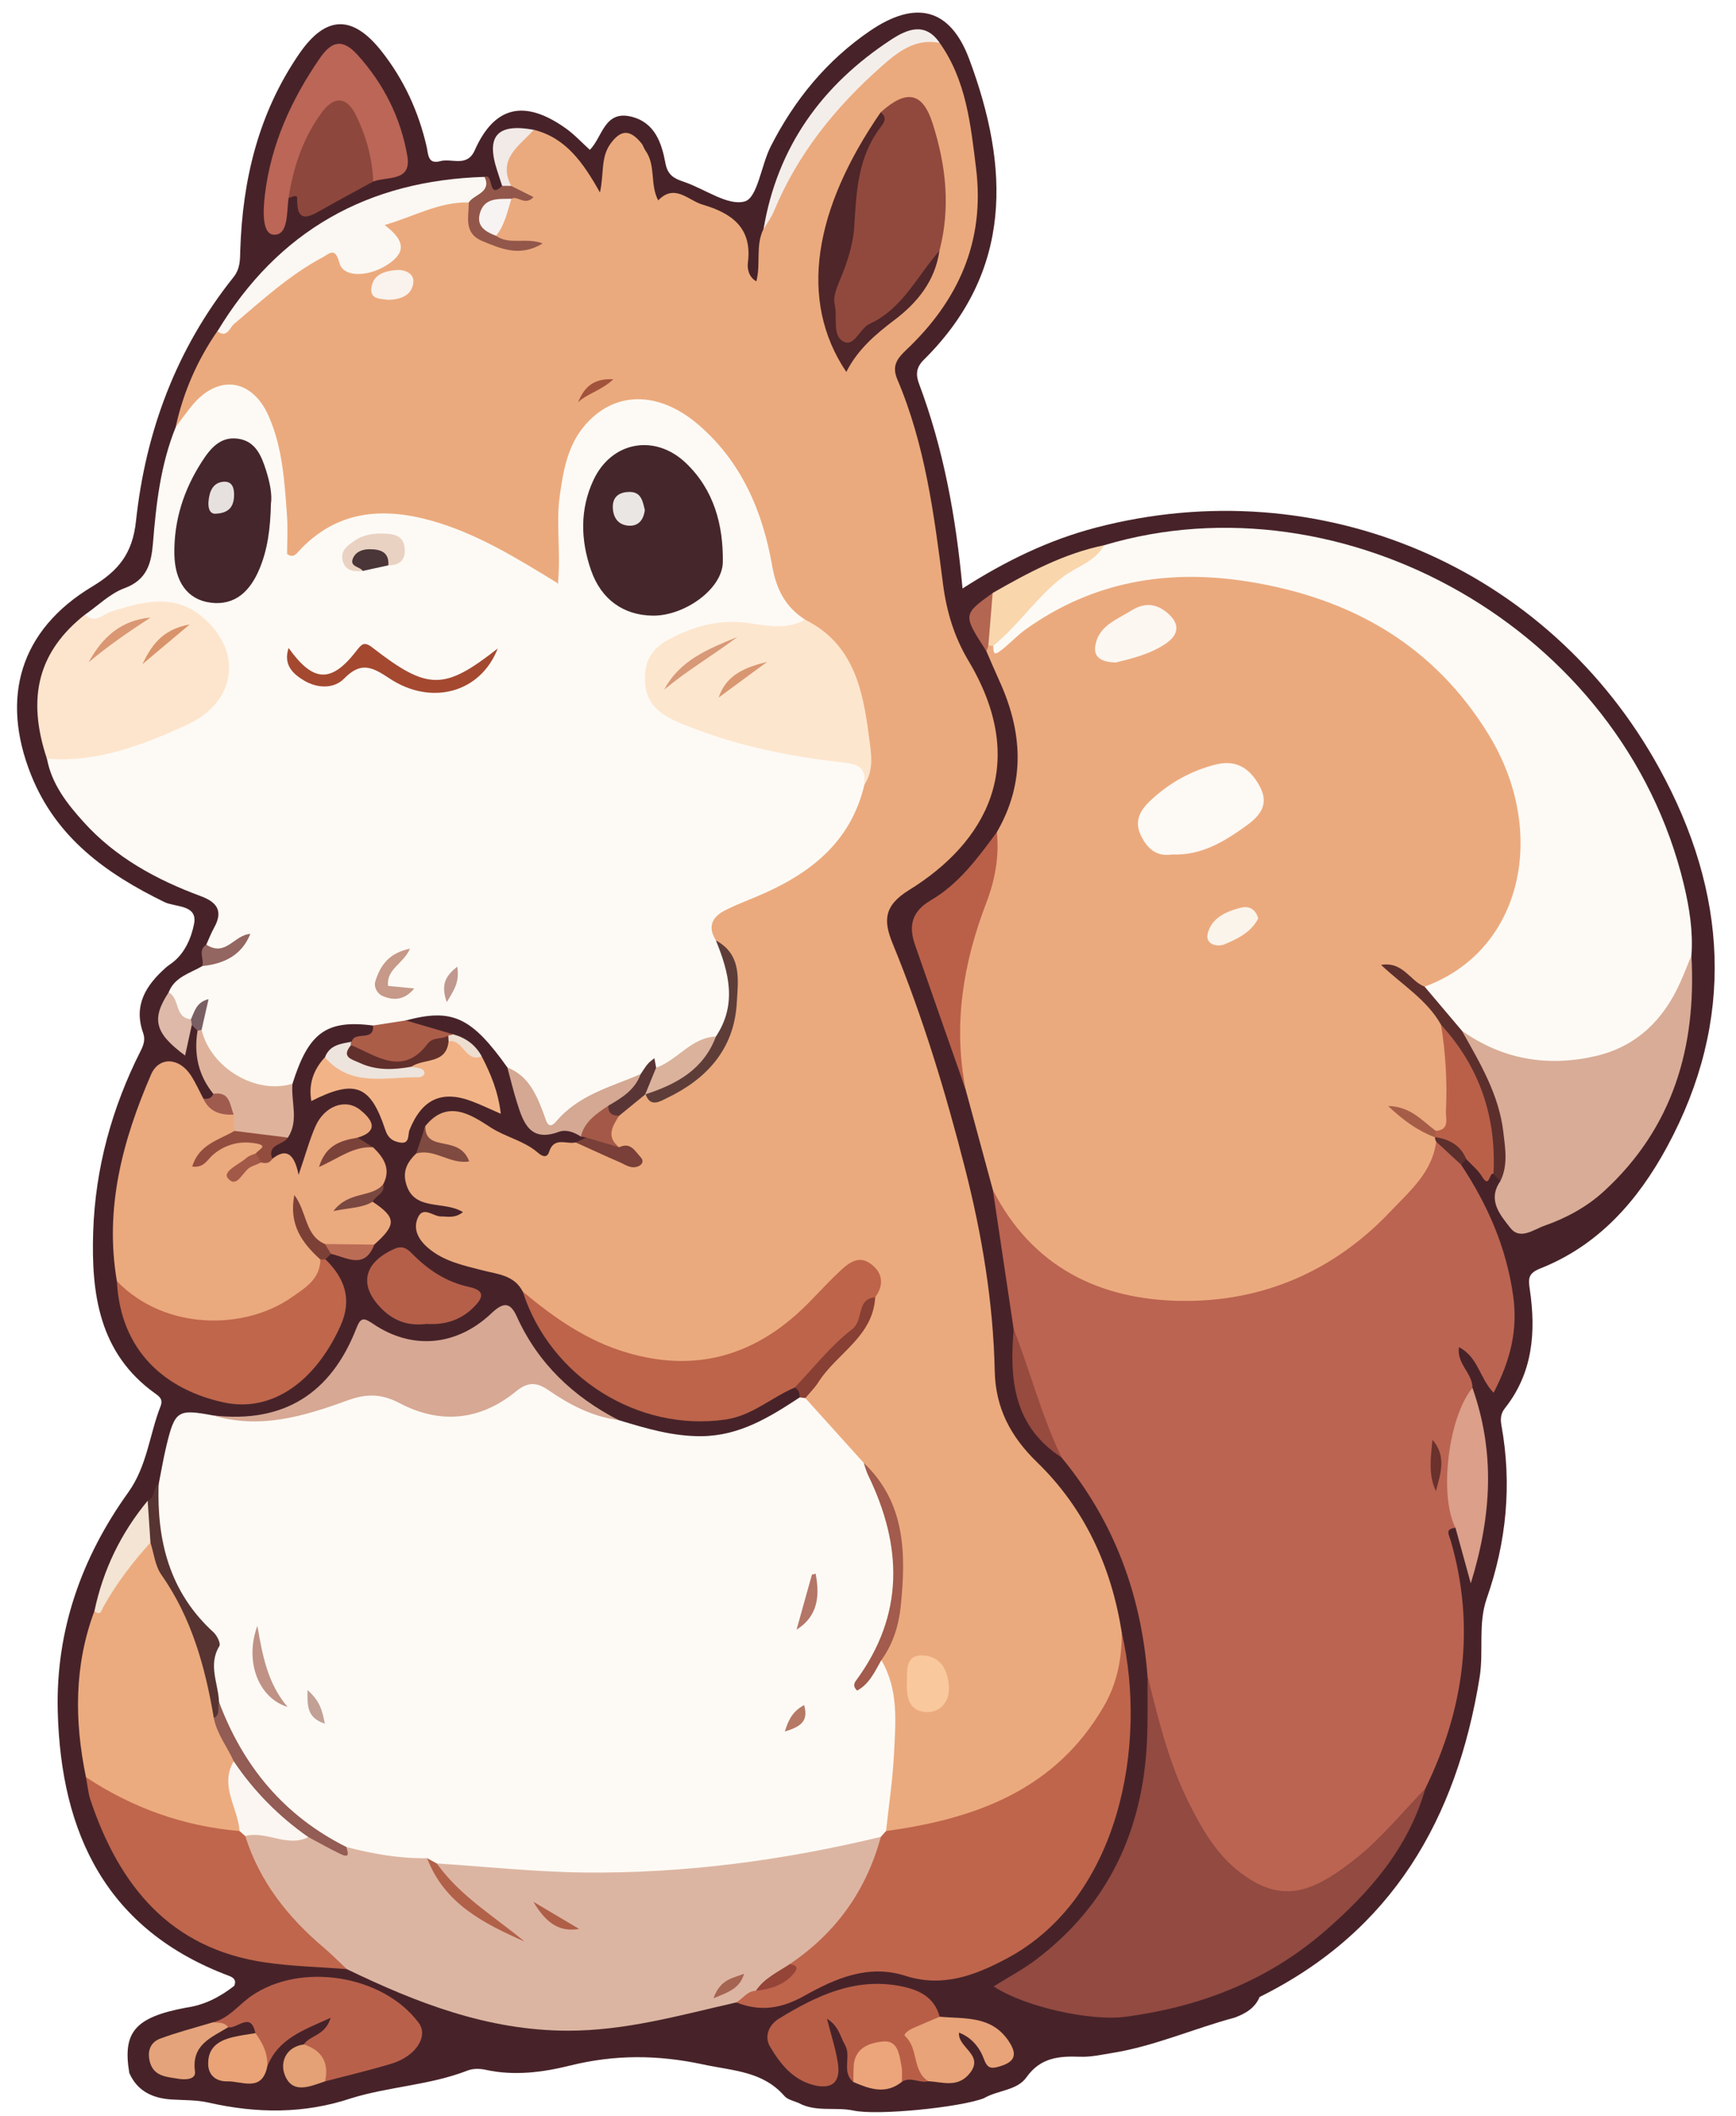 <?xml version="1.0" encoding="UTF-8"?>
<!DOCTYPE svg PUBLIC '-//W3C//DTD SVG 1.0//EN'
          'http://www.w3.org/TR/2001/REC-SVG-20010904/DTD/svg10.dtd'>
<svg height="769.7" preserveAspectRatio="xMidYMid meet" version="1.0" viewBox="-6.2 -4.6 631.6 769.7" width="631.6" xmlns="http://www.w3.org/2000/svg" xmlns:xlink="http://www.w3.org/1999/xlink" zoomAndPan="magnify"
><g
  ><g
    ><path d="M79.02,717.85c0.86-1.96-0.14-2.98-1.85-3.62c-44.57-16.69-61.22-51.63-62.36-96.29 c-0.75-29.39,8.66-55.92,25.62-79.57c6.93-9.66,7.71-21,11.78-31.38c1-2.56-0.46-3.58-2-4.68c-20.41-14.62-23.23-36.32-22.51-58.73 c0.75-23.13,6.82-45.22,17.31-65.95c1.1-2.18,1.69-4.14,0.87-6.43c-3.62-10.16,1.09-17.43,8.29-23.82 c0.72-0.64,1.55-1.16,2.33-1.75c4.67-3.55,6.93-9.22,7.9-14.1c1.41-7.11-6.83-6.03-10.79-7.96c-21.14-10.34-39.35-23.35-48.5-46.25 c-11.29-28.25-3.9-52.81,22.17-68.49c9.6-5.78,14.72-11.98,15.99-23.84c3.5-32.63,14.7-62.73,35.43-88.69 c2.56-3.2,2.41-6.41,2.52-9.92C82.04,60.69,87.9,36.46,102.64,15c9.67-14.07,19.38-14.36,29.95-0.99 c8.12,10.28,13.5,21.96,16.43,34.75c0.61,2.65,0.36,6.54,4.93,5.27c4.21-1.17,9.77,2.36,12.58-3.97 c7.14-16.07,18.11-18.68,33.19-7.91c3.13,2.24,5.78,5.14,8.68,7.76c4.61-4.58,5.24-14.51,15.12-12.06 c8.52,2.11,11.01,9.52,12.37,16.88c0.81,4.35,3.09,5.6,6.67,6.8c7.59,2.53,16.01,8.91,22.22,7.14c4.63-1.32,5.95-13.14,9.4-19.94 c8.62-16.97,20.39-31.38,36.25-42.17c16.44-11.18,29.03-8.32,36,10.35c14.61,39.19,16.1,77.11-16.55,109.4 c-2.85,2.82-2.91,5.5-1.71,8.7c8.87,23.66,13.42,48.27,15.82,74.48c15.63-10.02,31.49-17.71,48.67-22.18 c81.13-21.11,164.44,14.11,204.82,87.57c24.8,45.11,27.9,91.56,2.76,137.88c-10.51,19.36-24.76,35.64-45.92,44.05 c-4.53,1.8-4.54,3.62-3.94,7.66c2.27,15.42,1.16,30.33-9.03,43.2c-1.56,1.97-1.72,3.88-1.29,6.3c3.88,21.45,1.84,42.38-5.35,62.95 c-3.24,9.27-1.04,19.18-2.6,28.78c-8.35,51.45-31.8,92.29-80.03,116.19c-1.71,4.09-5.18,6.05-9.07,7.51 c-14.97,4-29.24,10.42-44.66,12.88c-3.83,0.61-7.63,1.5-11.53,1.36c-7.61-0.28-14.43,0.2-19.6,7.51 c-3.38,4.78-10.45,4.64-15.46,7.58c-8.56,3.32-38.59,6.37-47.41,4.49c-6.62-1.41-13.71,0.68-20.02-2.78 c-1.78-0.76-3.98-1.18-5.16-2.54c-7.9-9.05-18.66-9.11-29.4-11.43c-16.57-3.58-32.26-3.67-48.59,0.38 c-9.91,2.46-20.29,3.82-30.66,1.54c-2.2-0.48-4.61-0.52-6.71,0.3c-13.61,5.29-28.34,5.77-42.18,10.03 c-17.16,5.77-34.52,5.56-51.96,1.6c-4.44-1.01-8.93-0.84-13.41-1.13c-6.88-0.45-12.45-2.95-15.42-9.65 c-2.5-14.94,2.13-20.26,20.64-23.76C68.1,724.88,73.81,721.91,79.02,717.85z" fill="#472329"
    /></g
    ><g
    ><path d="M335.68,11.01c9.7,13.69,11.27,29.74,13.24,45.66c3.28,26.48-6.42,48.05-25.35,65.97 c-3.3,3.13-5.42,5.79-3.31,10.76c10.09,23.7,13.37,49.03,16.6,74.25c1.3,10.18,4.07,19.4,9.29,28.14 c22.54,37.73,6.3,66.17-21.65,83.43c-9.5,5.86-9.19,11.52-5.85,19.64c10.91,26.59,19.23,54,26.31,81.83 c6.15,24.16,10.21,48.6,10.75,73.53c0.29,13.41,5.75,23.78,15.36,33.1c17.46,16.93,27.11,38.15,30.87,62.09 c3.71,25.78-11.5,41.71-29.69,55.58c-13.61,10.38-30.4,13.67-46.45,18.33c-3.66,1.06-7.73,1.14-10.78-2.22 c-2.19-8.6-0.02-17.15,1.05-25.54c1.53-11.98-0.33-23.44-2.62-34.99c0.25-7.17,4.57-13.25,5.31-20.36 c1.88-18.06,1.8-35.58-11.41-50.16c-6.61-9.02-17-14.91-21.41-25.76c2.42-7.89,8.25-13.4,13.76-18.99 c5.27-5.35,9.16-11.28,10.85-18.61c0.84-3.34,1.04-6.73-2.55-8.42c-3.5-1.64-6.15,0.92-8.54,3.06c-5.05,4.52-9.63,9.52-14.51,14.22 c-31.06,29.97-81.24,17.34-100.96-10.26c-3.09-6.05-9.22-6.34-14.75-7.77c-6.87-1.78-13.85-3.21-19.53-7.99 c-3.55-2.98-5.74-6.77-3.93-11.04c1.92-4.53,5.57-0.52,8.44-0.55c2.43-0.03,5.02,0.8,8.01-1.57c-7.03-4.41-18.29,0.04-20.85-11 c-1.01-4.36,0.9-7.5,3.83-10.32c3.58-3.18,7.41-2.08,10.92-1.05c-3.52-1.69-10.37-1.23-7.58-8.95c8.08-10,16.81-3.98,23.8,0.53 c5.42,3.5,11.85,4.74,16.83,8.9c0.64,0.53,3.36,3.18,4.41-0.06c1.8-5.62,6.34-2.6,9.65-3.41c6.65,0.28,12.52,3.5,20.58,6.1 c-0.64-0.43-1.36-2.9-2.04-1.79c-0.68,1.1,0.34,0.09-0.83-0.47c-0.86-0.41-1.74-0.79-2.6-1.21c-5.97-4.05-4.28-8.54-0.77-13.15 c3.31-3.02,5.7-7.44,11.04-7.5c13.56-0.46,21.97-8.51,26.99-19.93c5.23-11.88,7.01-24.15-2.87-35.12c-4.1-5.61-1.5-9.65,3.25-12.94 c3.99-2.76,8.52-4.51,13.04-6.22c18.58-7,31.55-19.44,37.41-38.72c4.66-23.57-3.68-46.49-20.92-57.36 c-8.01-4.42-11.72-11.36-13.14-20.3c-2.27-14.23-7.81-27.29-15.95-39.22c-2.57-3.76-5.57-7.15-8.96-10.17 c-18.65-16.64-38.41-11.24-45.37,12.61c-3.01,10.33-3.23,21.01-2.38,31.72c0.28,3.5,0.92,7.55-2.48,9.83 c-3.64,2.45-6.81-0.53-9.73-2.28c-13.92-8.33-28.02-16.12-44.28-19.11c-13.54-2.49-25.66-0.27-36.06,9.28 c-2.29,2.11-4.69,5.43-8.19,3.91c-3.43-1.48-2.94-5.48-2.97-8.62c-0.11-13.34-1.61-26.5-5.77-39.17 c-4.93-15.01-15.03-16.86-25.77-5.1c-1.85,2.03-2.99,5.25-6.73,4.55c2.76-12.57,7.82-24.14,15.12-34.73 c10.11-8.88,19.86-18.23,31.32-25.43c5.59-3.51,11.05-8.28,17.19,0.18c2.62,3.61,7.22,0.9,10.65-0.87c3.91-2.01,4.6-5.13,2.39-8.87 c-1.33-2.24-1.66-4.76,0.94-5.75c9.59-3.67,18.54-11.01,29.9-6.02c4.12,13.3,5.63,14.64,17.49,15.62c-3.29-0.37-7.01,0.51-9.22-3.1 c-0.11-5.46,2.32-9.98,5.3-14.27c5.2-1.65,0.06-2.91-0.21-4.38c-3.52-12.01-2.51-14.21,9.34-20.41c11.6,2.9,17.9,11.71,24.12,22.83 c1.53-6.82,0.23-12.66,3.77-17.64c4.12-5.79,7.53-4.93,11.38-0.2c0.6,0.73,0.82,1.76,1.38,2.54c3.93,5.45,1.59,12.51,4.68,18.17 c6.01-6.27,10.97,0.05,16.17,1.56c10.32,3.01,18.11,8.25,16.45,21.04c-0.27,2.11,0.19,5.21,3.07,6.86c1.68-6.3-0.36-13,2.57-18.97 c6.96-24.36,21.51-43.76,40.32-60.06C318.46,13.08,325.16,5.51,335.68,11.01z" fill="#ebaa7d"
    /></g
    ><g
    ><path d="M57.79,150.65c1.94-2.55,3.8-5.17,5.83-7.65c9.46-11.55,21.86-9.97,27.93,3.78 c5.03,11.4,5.76,23.73,6.65,35.95c0.35,4.81,0.06,9.67,0.06,14.25c2.31,1.53,3.32-0.08,4.31-1.14 c13.53-14.56,30.01-16.08,48.05-11.06c16.31,4.54,30.61,13.29,46.17,22.85c1.1-11.44-0.75-21.6,0.64-31.65 c1.26-9.07,2.78-18.03,8.65-25.23c10.81-13.26,27.18-13.42,41.82-0.84c15.73,13.52,23.37,31.58,26.82,51.27 c1.53,8.73,4.84,15.02,12,19.66c-1.52,5.85-6.47,4-10.22,4.32c-8.29,0.7-16.55-2.18-24.95,0.14c-5.38,1.49-10.54,3.23-14.91,6.66 c-7.3,5.74-7.1,14.74,0.21,20.45c4.14,3.24,8.94,5.11,13.86,6.76c16.6,5.59,33.72,8.85,51.01,11.26c6.56,0.91,9.33,3.83,6.57,10.43 c-5,21.27-20.21,32.73-39.1,40.67c-3.85,1.62-7.78,3.11-11.5,4.99c-4.77,2.41-6.59,6-3.4,11c8.37,11.87,8.66,24.47,0.83,35.84 c-7.96,2.46-13.3,10.21-22.09,11.01c-1.2-0.69-1.71-1.75-1.66-3.12c-0.5,0.96-0.64,2.04-1.08,3.02c-0.66,1.49-1.75,2.6-2.97,3.63 c-10.11,5.36-21.3,8.62-29.98,16.77c-3.29,3.09-6.59,1.32-7.9-3.06c-2.09-6.94-6.95-12.16-11.03-17.86 c-13.1-18.4-20.07-21.62-36.96-17.11c-3.63,2.79-7.52,3.92-11.91,1.85c-17.31-2.27-23.56,2.93-29.32,21.15 c-1.29,3.12-3.88,3.9-6.96,4c-10.75,0.36-24.58-10.94-26.75-21.9c0-0.91-0.17-1.84-0.13-2.75c0.21-4.02-1.39-3.79-3.87-1.71 c-6.56-0.83-6.54-6.11-7.36-10.83c2.17-5.66,7.75-6.95,12.27-9.59c3.41-3.58,8.69-3.78,12.37-6.87c-3.77,1.11-7.85,5.94-10.93-0.93 c0.93-2.04,1.72-4.16,2.81-6.11c3.34-5.97,1.29-9.27-4.82-11.53c-16.11-5.97-30.99-14.04-42.68-27.02 c-6.04-6.7-11.55-13.75-13.28-22.96c0-5.36,4.21-2.99,6.26-2.87c17.26,1.02,32.01-6.34,46.57-13.91 c8.22-4.28,11.78-12.62,10.06-20.11c-2.12-9.27-10.38-16.4-19.73-17.09c-6.86-0.5-13.39,0.6-19.82,3.15 c-3.16,1.25-7.21,3.94-9.48-1.62c4.74-3.28,9.07-7.66,14.3-9.59c8.27-3.04,9.8-9.07,10.41-16.45 C50.62,178.54,52.26,164.21,57.79,150.65z" fill="#fdfaf5"
    /></g
    ><g
    ><path d="M355.03,428.3c-3.32-12.23-6.63-24.45-9.95-36.68c-7.65-21.73-4.7-42.75,3.52-63.71 c3.74-9.53,4.47-20.02,7.86-29.75c10.59-18.26,9.35-36.7,0.85-55.26c-1.6-3.49-3.08-7.03-4.61-10.55 c-0.61-0.85-0.55-1.68,0.11-2.49c0.89-0.41,1.81-0.68,2.76-0.85c16.72-12.59,34.6-22.56,55.81-25.21 c48.64-6.06,106.96,15.45,130.58,66.1c10.65,22.84,11.18,45.61-3.54,67.35c-6.2,9.15-14.12,15.94-25.22,18.33 c-5.63,0.31-7.83-5.1-12.02-7.21c7.27,6.58,16.97,11.04,19.29,22c2.52,9.06,2.46,18.32,2.16,27.59c-0.12,3.48-0.04,7.12-3.16,9.64 c-5.68,1.44-8.45-3.5-12.3-5.5c2.5,1.96,5.15,4.19,8.19,5.91c0.86,0.46,1.52,1.11,1.97,1.99c0.37,0.93,0.57,1.89,0.62,2.89 c-2.36,12.67-11.92,20.36-20.32,28.65c-28.82,28.44-77.52,39.3-114.47,19.49C369.41,453.63,359.59,443.36,355.03,428.3z" fill="#ebaa7e"
    /></g
    ><g
    ><path d="M286.8,504.02c7.08,7.86,14.16,15.72,21.24,23.57c16.34,24.32,15.97,49.19,3.67,73.6 c0.07-0.06,1-1.54,2.74-1.84c6.37,10.81,5.19,22.7,4.59,34.38c-0.48,9.29-1.88,18.54-2.87,27.8c0.2,2.1-1.15,3.17-2.71,4.1 c-22.73,8.06-46.6,9.46-70.26,12.43c-29.78,3.74-59.19-0.27-88.72-2.52c-2.2-0.18-4.26-0.96-6.4-1.4 c-9.4-0.22-18.67-1.38-27.64-4.33c-24.52-11.18-40.48-29.95-48.99-55.33c-1.87-6.13-4.28-12.35-0.86-18.59 c2.13-3.89-1.24-5.25-2.9-7.1c-6.49-7.24-11.43-15.26-14.94-24.39c-3.73-9.71-3.81-19.28-1.21-29.11 c0.93-4.65,1.69-9.34,2.81-13.94c3.11-12.84,4.09-13.42,17.04-11.01c15.89,3.04,30.69-1.38,45.18-6.99 c8.99-3.48,16.98-3.2,25.93,1.08c11.75,5.62,24.27,4.6,34.92-3.17c7.65-5.58,13.85-5.16,20.91,0.32 c6.13,4.76,13.39,7.55,20.54,10.45c9.88,2.99,19.7,5.97,30.25,5.85c13.79-0.15,24.75-6.94,35.65-14.12 C285.51,503.15,286.21,503.2,286.8,504.02z" fill="#fdfaf5"
    /></g
    ><g
    ><path d="M355.03,428.3c14.29,28.07,38.95,40,68.68,40.37c29.5,0.36,55.41-10.8,76.03-32.6 c7.02-7.42,15.16-14.21,16.58-25.34c5.52,0.12,7.78,3.75,9.08,8.42c9.67,14.59,16.48,30.15,18.94,47.75 c1.74,12.5-1.07,23.48-7.13,35.18c-5.12-5.28-5.63-13.06-12.61-16.58c-0.9,6.09,5.02,9.55,4.91,14.81 c-4.85,16.63-8,33.47-6.18,50.91c-3.95,0.36-2.35,2.48-1.71,4.7c9.03,31.28,4.89,61.24-9.25,90.16 c-8.96,14.52-20.08,26.8-35.38,34.96c-12.82,6.84-24.79,5.71-35.59-4.44c-14.39-13.53-21.57-31.13-26.95-49.64 c-2.07-7.13-1.93-14.58-3.16-21.83c-2.3-29.7-12.2-56.41-31.28-79.51c-11.3-13.51-14.42-30.08-17.42-46.69 C360.09,462.05,357.56,445.17,355.03,428.3z" fill="#bb6451"
    /></g
    ><g
    ><path d="M512.11,354.34c35.87-13.14,44.8-56.35,23.49-91.36c-19.99-32.85-50.19-50-87.54-55.98 c-29.29-4.69-56.53-0.15-81.01,17.3c-3.4,2.42-6.21,5.66-9.59,8.12c-2.56,1.86-2.13-0.7-2.29-2.09 c7.25-14.06,19.17-23.51,32.03-31.9c2.61-1.7,5.6-2.96,8.29-4.67c86.91-25.99,188.57,30.32,210.92,123.35 c2.04,8.47,3.41,17.1,2.78,25.89c-4.58,42.98-57.5,50.54-83.99,29.59C520.71,366.61,513.99,362.2,512.11,354.34z" fill="#fdfaf5"
    /></g
    ><g
    ><path d="M119.82,667.34c9.63,2.49,19.37,4.25,29.37,4.06c7.99,11.44,15.82,18.59,28.81,26.22 c-5.01-3.26-10.66-5.75-14.61-10.33c-3.82-4.43-10.21-6.97-10.67-13.97c17.93,1.15,35.86,3.1,53.81,3.29 c36.42,0.37,72.34-4.42,107.75-12.97c2.37,4,0.04,7.53-1.41,10.93c-6.45,15.08-15.52,28.07-30.04,36.54 c-4.28,3.15-8.65,6.2-12.74,9.62c-2.62,1.51-5.02,3.65-8.39,3.14c-20.3,4.6-40.22,10.35-61.51,10.29 c-29.03-0.09-54.81-10.13-80.2-22.39c-17-8.69-27.88-23-36.16-39.62c-1.5-3.01-3.68-6.3-0.47-9.69c7.11-3.77,14.27,0.9,21.39-0.12 C110.74,661.04,113.63,669.15,119.82,667.34z" fill="#dcb5a2"
    /></g
    ><g
    ><path d="M261.69,723.86c2.41-1.35,3.95-4.15,7.11-4.23c3.92-3.43,10.88-3.01,12.27-9.66 c16.84-11.31,27.9-26.77,33.2-46.34c0.63-0.7,1.26-1.4,1.88-2.1c32.55-4.45,61.63-14.94,79.27-45.42 c4.8-8.29,6.54-17.28,6.51-26.72c9.38,40.54-0.73,96.55-41.76,118.46c-11.76,6.28-23.48,10.67-36.99,6.34 c-13.54-4.34-25.59,1.03-36.82,7.32C278.06,726.16,270.33,727.32,261.69,723.86z" fill="#bf654c"
    /></g
    ><g
    ><path d="M129.6,412.83c3.85,3.75,6.53,7.82,3.64,13.4c-2,3.68-5.61,4.88-8.99,6.07c1.51,0.4,3.4-0.97,5.12,0.28 c8.64,5.75,8.74,8.35,0.6,15.6c-4.89,3.57-10.3,1.98-15.57,1.58c-7.46-0.41-9.8-6.01-11.86-11.4c0.13,6.61,8.36,9.3,8.91,16.16 c1.28,5.78-2.59,9.04-6.26,12.14c-15.08,12.74-40.81,15.11-58.34,5.74c-4.78-2.56-8.11-6.22-10.52-10.91 c-4.55-26.48,2.06-51.17,12.41-75.14c2.87-6.65,10.22-6.31,14.5,0.26c1.74,2.68,3.05,5.64,4.55,8.47 c3.37,3.31,8.86,2.49,12.06,6.14c1,1.74,1.06,3.56,0.45,5.43c-2.02,3.89-6.56,4.23-9.53,6.84c4.95-2.87,9.9-5.85,16.01-4.47 c5.43,1.24,5.13,3.8,1.55,7.06c-2.6,1.13-5.17,2.31-7.63,4.94c2.45-2.11,4.49-3.61,7.1-4.04c1.69-0.27,3.38,1.08,5.07,0 c4.57-3.6,7.85-2.73,9.57,5.83c2.64-7.7,4.01-12.83,6.12-17.63c3.28-7.44,10.93-10.35,16.35-5.96c3.76,3.04,7.44,7.5-0.97,10.05 c-2.29,2.58-5.8,3.38-9.46,6.5C119.93,411.79,124.52,410.72,129.6,412.83z" fill="#eba97e"
    /></g
    ><g
    ><path d="M411.31,605.12c3.9,15.71,7.68,31.46,14.99,46.08c4.77,9.54,10.1,18.85,18.65,25.36 c15.02,11.45,25.99,7.87,42.41-5.26c9.19-7.35,16.74-16.75,25.02-25.23c-6.16,21.64-20.24,37.76-36.76,52.04 c-20.84,18.01-45.4,27.45-72.52,31.01c-12.24,1.61-36.23-3.45-47.8-11.07c5.42-3.39,10.8-6.23,15.58-9.86 c26.06-19.77,38.59-46.6,40.19-78.85C411.48,621.28,411.25,613.19,411.31,605.12z" fill="#924a41"
    /></g
    ><g
    ><path d="M25.08,641.94c-4.22-20.41-4.34-40.62,3.07-60.44c3.64-6.01,6.76-12.37,11.28-17.79 c2.71-3.25,4.79-7.69,10.18-7.39c4.76,10.82,8.53,22.11,16.79,31.12c2.33,2.54,3.17,6.38,2.89,10.04 c-0.58,7.58,1.59,14.61,3.95,21.62c1.32,6.27,6.51,11.02,6.99,17.64c-2.46,8.51,3.82,16.61,1.19,25.14 c-2.45,1.98-5.43,2.4-8.25,1.75c-14.76-3.42-29.3-7.56-42.58-15.14C28.04,647.03,26.25,644.69,25.08,641.94z" fill="#ecab7e"
    /></g
    ><g
    ><path d="M525.67,370.37c14.8,10.51,31.25,13.24,48.64,9.23c14.84-3.42,24.75-13.17,30.86-26.93 c1.42-3.19,2.68-6.44,4.01-9.66c1.86,33.21-6.66,62.65-31.8,85.74c-6.19,5.69-13.71,9.78-21.67,12.56 c-3.96,1.38-8.86,5.37-12.45,0.76c-3.66-4.7-8.41-10.09-3.59-16.98c-0.86-17.19-3.88-33.76-13.64-48.45 C524.77,374.74,523.97,372.56,525.67,370.37z" fill="#d9ac97"
    /></g
    ><g
    ><path d="M24.74,218.98c3.67,3.58,6.5-0.17,9.6-1.14c11.26-3.53,22.75-6.68,32.97,1.91 c15.27,12.83,12.35,31.31-5.82,39.52c-16.1,7.28-32.43,13.59-50.62,12.16C3.4,249.03,7.81,232.34,24.74,218.98z" fill="#fde5cd"
    /></g
    ><g
    ><path d="M25.08,641.94c16.98,11.21,35.56,17.87,55.87,19.58c1.1,0.14,1.78,0.77,2.08,1.82 c5.2,16.54,15.47,29.51,28.51,40.55c2.93,2.48,5.63,5.24,8.44,7.87c-9.92-0.78-19.93-1-29.76-2.44 c-34.53-5.07-52.96-27.82-63.45-58.92C25.86,647.7,25.63,644.77,25.08,641.94z" fill="#bf664c"
    /></g
    ><g
    ><path d="M184,465.29c11.44,9.54,23.4,17.95,38.06,22.24c23.08,6.75,43.32,2.02,61.15-13.62 c5.58-4.9,10.38-10.66,15.81-15.74c3.02-2.83,6.71-6.21,11.08-3.32c4.64,3.06,5.68,7.62,2.11,12.52 c-6.46,13.89-16.84,24.28-29.28,32.83c-8.5,3.59-15.49,10.22-25.13,11.62C225.95,516.44,194,496.42,184,465.29z" fill="#bd644a"
    /></g
    ><g
    ><path d="M218.84,512.03c-9.48-1.26-17.73-5.52-25.44-10.85c-4.27-2.94-7.45-3.22-11.91,0.43 c-12.94,10.6-27.57,12.01-42.27,4.27c-6.68-3.52-12.12-3.52-19.06-0.99c-15.7,5.73-31.77,10.58-48.8,5.44 c25.63,2.96,42.87-7.95,52.12-31.76c1.52-3.9,2.6-3.91,6.02-1.59c14.07,9.59,30.35,8.22,42.98-3.71c4.13-3.9,6.78-4.59,9.3,0.99 C189.51,491.41,202.35,503.51,218.84,512.03z" fill="#d7a894"
    /></g
    ><g
    ><path d="M36.33,461.5c17.85,18.31,46.74,17.63,63.49,5.93c4.96-3.46,10.43-6.62,10.55-13.82 c0.6-0.75,1.22-0.77,1.86-0.06c7,6.92,9.81,14.53,5.42,24.26c-9.2,20.35-25.06,31.58-42.49,27.78 C53.95,500.97,37.61,486.92,36.33,461.5z" fill="#bf664b"
    /></g
    ><g
    ><path d="M86.73,735.05c-1.71-8.1-6.61-1.44-9.92-2.14c-1.92-0.44-4.3,0.61-5.61-1.78c5.91-1.43,9.41-6.4,14.09-9.63 c17.95-12.37,47.78-7.67,60.83,9.78c3.65,4.88-1,12.2-9.89,14.88c-7.98,2.41-16.11,4.31-24.18,6.44c-2.51-4.51-4.73-9.2-7.72-13.44 c2.29-3.41,7.81-3.12,9.77-9.69c-10.06,4.57-19.1,7.58-23.06,17.73C87.81,743.78,85.91,739.89,86.73,735.05z" fill="#b9604b"
    /></g
    ><g
    ><path d="M304.28,752.84c-4.49-3.72-0.59-9.33-3.08-13.56c-1.73-2.95-2.14-6.74-6.52-9.49 c1.56,6.24,3.29,11.32,4.01,16.54c0.98,7.11-2.81,9.33-9.37,7.48c-7.37-2.09-11.75-7.78-15.36-13.85 c-2.27-3.81-0.25-8.03,3.15-10.12c13.53-8.31,27.65-15.12,44.29-11.9c6.51,1.26,12.31,3.84,14.27,11.13 c-11.68,5.7-7.49,14.17-3.96,22.54c0.1,0.24-0.12,0.61-0.19,0.93c-3.18,0.84-6.45-1.85-9.6,0.22c-1.73-1.17-2.02-3.08-2.53-4.88 c-0.85-2.99-1.24-6.62-5.48-6.51c-3.54,0.09-5.63,2.47-6.75,5.69C306.46,749.11,306.17,751.37,304.28,752.84z" fill="#b85e47"
    /></g
    ><g
    ><path d="M98.78,67.48c-0.72,5.14,0,13.61-5.39,13.3c-4.39-0.25-3.86-9.09-3.22-14.43 c2.19-18.36,9.57-34.64,19.99-49.77c4.37-6.34,8.33-7.19,13.75-1.18c9.57,10.61,15.75,22.98,18.1,36.86 c1.58,9.34-7.38,7.26-12.43,9.18c-4.39-5.5-3.9-12.75-6.72-18.82c-1.32-2.84-2-6.56-6.01-6.65c-3.32-0.07-4.65,2.98-6.31,5.32 C104.9,49.26,104.29,59.47,98.78,67.48z" fill="#bb6657"
    /></g
    ><g
    ><path d="M164.36,69.05c-10.66-0.3-19.72,5.04-30.61,8.21c5.66,4.39,8.79,8.74,2.11,13.68 c-7.07,5.23-17.07,5.78-18.56,0.15c-1.6-6.04-3.68-3.37-6.12-2.07c-12.02,6.4-21.98,15.56-32.28,24.29 c-1.57,1.33-2.5,5.27-5.98,2.6C95,79.33,127.64,60.99,170.15,59.75C173.08,65.88,169.49,67.95,164.36,69.05z" fill="#fbf7f2"
    /></g
    ><g
    ><path d="M356.47,298.17c0.95,8.84-0.72,17.58-3.78,25.55c-8.5,22.09-12.14,44.48-7.6,67.91 c-6.14-17.52-12.33-35.01-18.4-52.55c-2.37-6.85-1.21-12.1,5.83-16.2C342.67,316.95,349.58,307.47,356.47,298.17z" fill="#ba6049"
    /></g
    ><g
    ><path d="M169.06,379.7c3.22,6.26,5.98,12.68,6.94,20.89c-3.86-1.68-7.05-3.22-10.35-4.48 c-11.08-4.25-18.31-0.88-22.84,10.32c-0.74,1.82,0.26,5.47-3.85,4.55c-2.55-0.57-4.03-1.67-5-4.6 c-5.39-16.32-11.06-18.42-26.89-10.42c-1.07-6.2,0.77-11.42,4.95-15.92c8.47,3.45,17.02,6.42,26.41,5.2 c1.73-0.23,3.99,0.56,4.17-2.39c3.36-4.65,10.17-4.2,13.33-9.13C162.53,370.85,163.87,379.5,169.06,379.7z" fill="#f2b487"
    /></g
    ><g
    ><path d="M98.78,67.48c1.7-11.17,5.22-21.67,11.88-30.89c4.68-6.47,9.32-6.17,12.78,0.99 c3.61,7.49,5.85,15.46,6.14,23.87c-6.12,3.35-12.29,6.62-18.35,10.07c-5.04,2.87-9.57,5.46-9.31-4.07 C101.95,66.1,99.87,67.02,98.78,67.48z" fill="#8e473c"
    /></g
    ><g
    ><path d="M148.94,477.04c-6.08,0.77-11.39-0.77-15.93-5.18c-8.8-8.53-7.18-16.95,4.15-22.07 c3.11-1.41,4.77-0.15,6.68,1.79c5.77,5.86,12.38,10.22,20.59,12c6.2,1.34,5.11,4.11,1.42,7.67 C161.06,475.87,155.4,477.43,148.94,477.04z" fill="#b55f49"
    /></g
    ><g
    ><path d="M523.34,551.21c-6.08-11.82-2.61-40.36,6.18-50.91c8.13,23.04,7.15,45.99-0.61,71.12 C526.66,563.28,525,557.25,523.34,551.21z" fill="#db9f8a"
    /></g
    ><g
    ><path d="M331.53,752.53c-5.94-3.77-3.47-11.88-8.41-16.35c-0.91-0.83,1.52-2.34,2.93-2.97 c3.19-1.42,6.42-2.76,9.63-4.14c9.12,0.85,18.87-0.49,25.13,8.92c3.32,5,2.13,7.53-3.25,9.14c-2.77,0.83-4.43,1.06-5.73-2.51 c-1.52-4.18-4.34-7.9-9.11-9.77c-0.58,5.5,9.28,8,3.94,14.75C342.3,755.09,336.81,752.83,331.53,752.53z" fill="#e8a378"
    /></g
    ><g
    ><path d="M516.19,406.81c5.16-0.41,3.54-4.44,3.67-7.26c0.51-10.51-0.09-20.97-1.79-31.36 c4.87-0.65,5.31,3.86,7.21,6.43c8.36,11.26,12.48,24.18,13.92,37.96c0.35,3.31,1.12,7.1-2.05,9.85c-1.59-0.7-1.33,5.68-4.17,0.98 c-1.45-2.41-3.81-4.26-5.77-6.37c-3.99-2.38-7.28-5.74-11.34-8.03l-0.02,0.16C515.31,408.3,515.41,407.51,516.19,406.81z" fill="#ba6049"
    /></g
    ><g
    ><path d="M79.11,406.82c-0.1-1.98-0.2-3.96-0.3-5.93c-3.32-1.68-5.07-4.89-7.39-7.55c-5.49-6.76-7.13-14.48-5.75-22.95 c0.29-1.08,0.79-1.13,1.48-0.3c3.4,13.93,19.83,23.64,33.06,19.55c-0.62,6.54,2.42,13.38-1.67,19.62 C91.65,411.7,85.34,409.57,79.11,406.82z" fill="#dfb39b"
    /></g
    ><g
    ><path d="M335.68,11.01c-9.1-1.8-15.44,3.46-21.48,8.82c-16.58,14.71-30.22,31.66-38.8,52.35 c-0.97,2.34-2.52,4.43-3.81,6.63c5-30,21.32-52.53,46.35-68.93C323.45,6.27,330.28,3.03,335.68,11.01z" fill="#f4eeeb"
    /></g
    ><g
    ><path d="M395.48,193.76c-3.29,6.07-10.08,7.76-15.1,11.62c-9.52,7.33-16,17.49-25.22,24.95 c-0.59-0.01-1.19-0.05-1.78-0.13c-4.66-6.78-1.56-12.93,1.57-19.07C367.79,203.78,380.79,196.79,395.48,193.76z" fill="#fad6ad"
    /></g
    ><g
    ><path d="M178.39,383.75c7.71,3.01,10.59,9.87,13.22,16.83c0.92,2.44,1.54,6.34,4.59,2.74 c8.18-9.67,19.87-12.51,30.68-17.15c1.55,8.11-5.6,9.44-10.02,12.9c-4.7,2.31-7.49,6.93-11.72,9.82c-2.45-1.62-5.38-2.7-8.02-1.73 c-10.43,3.86-12.91-3.26-15.22-10.63C180.57,392.31,179.55,388.01,178.39,383.75z" fill="#d4a893"
    /></g
    ><g
    ><path d="M71.59,620.41c-3.13-18.58-8.07-36.43-19.12-52.19c-2.26-3.22-2.67-7.73-3.94-11.64 c-5.15-4.75-2.63-10.02-1.01-15.22c2.82-1.05,1.84-4.59,3.99-6.07c-0.68,20.69,3.99,39.36,19.97,53.93 c1.27,1.16,2.7,4.08,2.14,5.01c-4.22,6.88-0.38,13.61-0.14,20.36C73.82,616.84,76,619.7,71.59,620.41z" fill="#573432"
    /></g
    ><g
    ><path d="M537.16,422.44c1.1-20.71-5.04-38.87-19.09-54.25c-5.05-9.02-13.92-14.34-21.82-21.77 c8.07-1.33,10.59,5.95,15.86,7.92c4.52,5.34,9.04,10.69,13.56,16.03c6.54,11.67,13.49,23.2,15.08,36.86 c0.7,5.98,1.78,12.06-1.08,17.85C538.83,424.21,538,423.32,537.16,422.44z" fill="#5c2f2d"
    /></g
    ><g
    ><path d="M86.73,735.05c2.67,3.61,4.57,7.49,4.31,12.14c-1.94,9.51-9.25,5.27-14.57,5.4 c-3.74,0.09-6.87-1.95-6.93-6.33c-0.1-6.41,4.29-8.74,9.66-9.9C81.69,735.81,84.22,735.47,86.73,735.05z" fill="#e9a377"
    /></g
    ><g
    ><path d="M129.52,368.48c3.97-0.62,7.94-1.23,11.91-1.85c5.74,1.68,11.47,3.36,17.21,5.04 c-0.38,0.88-1.02,1.43-1.97,1.6c-1.96,1.67-4.01,3.34-6.2,4.6c-11.19,6.42-15.82,9.14-28.61-0.96c-0.54-0.83-0.57-1.68-0.08-2.55 C122.78,370.32,130.06,374.55,129.52,368.48z" fill="#ac5d48"
    /></g
    ><g
    ><path d="M71.2,731.13c1.99,0.22,4.19-0.24,5.61,1.78c-6.09,3.76-13.4,6.29-12.07,16.08c0.41,3.04-3.71,3.08-6.09,2.66 c-3.97-0.69-8.66-0.76-10.2-5.72c-1.17-3.77-0.29-7.42,3.59-8.87C58.29,734.72,64.8,733.07,71.2,731.13z" fill="#e4a37a"
    /></g
    ><g
    ><path d="M47.53,541.36c0.34,5.07,0.67,10.14,1.01,15.22c-6.51,7.2-12.36,14.87-17.12,23.36 c-0.64,1.14-0.98,3.56-3.26,1.56C31.29,566.52,37.78,553.15,47.53,541.36z" fill="#f3e4d3"
    /></g
    ><g
    ><path d="M304.28,752.84c0.03-1.93,0-3.86,0.11-5.79c0.4-6.75,5.86-8.52,10.77-8.96c5.38-0.48,5.82,4.88,6.6,8.88 c0.37,1.87,0.13,3.85,0.17,5.78C316.08,757.5,310.18,755.36,304.28,752.84z" fill="#eca57a"
    /></g
    ><g
    ><path d="M362.61,478.92c6.05,15.47,10.16,31.67,17.42,46.69C362.6,514.38,361,497.25,362.61,478.92z" fill="#974a3e"
    /></g
    ><g
    ><path d="M164.36,69.05c1.98-3.07,8.26-3.46,5.8-9.3c3.4-1.41,0.96,8.49,6.32,3.26c1.1-0.81,2.19-0.81,3.28,0.01 c2.49,1.25,4.98,2.49,8.13,4.07c-3.04,3.38-5.73-0.65-8.04,0.62c-5.86,2.84-11.44,5.8-5.56,13.48c4.84,3.48,10.7,0.45,16.96,2.77 c-8.25,5.03-15.07,1.99-21.94-0.85C162.34,80.23,164.38,74.3,164.36,69.05z" fill="#92574a"
    /></g
    ><g
    ><path d="M104.34,739.15c6.59,2.18,9.24,6.61,7.72,13.44c-5.35,1.78-11.82,4.85-14.63-2.28 C95.65,745.85,97.58,740.13,104.34,739.15z" fill="#e3a175"
    /></g
    ><g
    ><path d="M282.94,500.19c6.88-7.18,13.1-15.21,20.89-21.22c4.37-3.37,1.38-11.01,8.39-11.61 c-0.79,14.35-14.03,20.38-20.65,30.85c-1.33,2.1-3.16,3.88-4.76,5.81c-0.69-0.09-1.38-0.17-2.06-0.26 C284.73,502.27,284.39,500.95,282.94,500.19z" fill="#883f34"
    /></g
    ><g
    ><path d="M121.78,374.36c-0.35,0.35-0.44,0.77-0.26,1.23c4.96,9.21,14.43,5.85,21.97,7.87c1.47,0.4,3.42,0.35,4.31,1.3 c1.26,1.34-0.51,2.57-1.56,2.55c-11.86-0.22-24.66,3.82-34.21-7.26C113.72,375.48,117.87,375.13,121.78,374.36z" fill="#ede4dd"
    /></g
    ><g
    ><path d="M55.14,356.44c4.18,2.03,2.05,9.31,8.13,9.75c0.55,0.39,0.78,0.83,0.69,1.31c-0.09,0.51-0.22,0.77-0.38,0.77 c-0.8,3.65-1.6,7.3-2.44,11.13C50.06,371.2,48.81,366.14,55.14,356.44z" fill="#deb9a9"
    /></g
    ><g
    ><path d="M79.11,406.82c6.47,0.81,12.94,1.62,19.42,2.43c-1.63,2.77-7.7,2.29-5.67,7.74 c-0.97,1.65-2.45,1.73-4.09,1.32c-1.39-0.68-2.91-1.29-1.85-3.33c0.63-1.16,4.51-2.64,0.59-3.48c-5.73-1.23-11.43-0.08-16.22,4.01 c-2.02,1.72-3.28,4.88-7.54,4.27C66.11,411.77,73.38,410.16,79.11,406.82z" fill="#934d3e"
    /></g
    ><g
    ><path d="M179.76,63.02c-1.09,0-2.19-0.01-3.28-0.01c-0.59-1.83-1.17-3.67-1.77-5.49c-4.2-12.64-0.01-17.34,13.3-14.9 C182.85,48.45,174.7,53.07,179.76,63.02z" fill="#f1eae7"
    /></g
    ><g
    ><path d="M219.08,412.79c4.1-2.06,5.73,1.38,7.82,3.61c1.07,1.14,0.82,2.45-0.6,3.16c-2.74,1.37-4.98-0.47-7.26-1.45 c-5.3-2.28-10.52-4.72-15.77-7.09c1.27-0.6,2.53-1.19,3.8-1.79C212.56,405.41,215.08,411.59,219.08,412.79z" fill="#793f38"
    /></g
    ><g
    ><path d="M219.08,412.79c-4-1.19-8-2.38-12.01-3.57c-0.65-0.12-1.29-0.23-1.94-0.35c1.33-5.51,5.73-8.3,9.98-11.22 c1.57,0.95,3.23,1.79,3.92,3.67C216.57,405.16,214.26,408.99,219.08,412.79z" fill="#a45948"
    /></g
    ><g
    ><path d="M354.96,211.14c-0.53,6.36-1.05,12.71-1.57,19.07c-0.22,0.72-0.45,1.44-0.67,2.15 C344.06,218.97,344.06,218.97,354.96,211.14z" fill="#b36651"
    /></g
    ><g
    ><path d="M112.22,453.55c-0.62,0.05-1.24,0.07-1.86,0.06c-6.55-5.96-11.57-12.57-9.47-23.46 c4.67,6.17,3.78,14.73,11.12,17.82c1.18,0.91,2.94,1.47,2.2,3.57C113.55,452.21,112.89,452.88,112.22,453.55z" fill="#7c4036"
    /></g
    ><g
    ><path d="M68.85,339.05c7.13,4.6,10.07-3.51,16.03-3.91c-3.02,7.54-9.26,10.9-17.47,11.71 C68.15,344.3,65.68,341.16,68.85,339.05z" fill="#946661"
    /></g
    ><g
    ><path d="M148.58,405.07c-0.15,3.9,1.85,5.41,5.6,6.18c3.82,0.79,8.31,1.23,10.34,6.66 c-7.04,1.19-12.69-4.84-19.29-2.85C146.35,411.73,147.47,408.4,148.58,405.07z" fill="#7f4a40"
    /></g
    ><g
    ><path d="M114.22,451.54c-0.73-1.19-1.47-2.38-2.2-3.57c5.98,0.07,11.97,0.15,17.95,0.22 C126.44,457.4,119.99,452.88,114.22,451.54z" fill="#bb6c55"
    /></g
    ><g
    ><path d="M129.6,412.83c-7.07-0.6-12.5,3.91-19.73,7.11c2.5-8.19,8.13-9.64,14.07-10.66 C125.82,410.46,127.71,411.65,129.6,412.83z" fill="#7b4239"
    /></g
    ><g
    ><path d="M129.37,432.59c-3.87,2.3-8.11,2.13-14.27,3.39c5.71-7.45,13.9-4.7,18.14-9.75 C134.01,429.6,130.44,430.33,129.37,432.59z" fill="#7a4840"
    /></g
    ><g
    ><path d="M71.42,393.34c6.07-1.01,5.98,4,7.39,7.55c-4.81,0.23-8.85-1.01-11.03-5.79 C69.36,395.27,70.77,395.09,71.42,393.34z" fill="#a05b4f"
    /></g
    ><g
    ><path d="M515.89,409.02c5.06,0.87,9.3,2.89,11.34,8.03c-0.61,0.7-1.21,1.4-1.81,2.1c-3.03-2.8-6.06-5.61-9.09-8.41 C516.01,410.21,515.86,409.63,515.89,409.02z" fill="#5c2f2d"
    /></g
    ><g
    ><path d="M63.59,368.27c-0.11-0.69-0.21-1.39-0.32-2.08c1.33-2.81,1.94-6.21,6.41-7.3c-0.91,3.99-1.73,7.59-2.54,11.19 c-0.49,0.1-0.98,0.2-1.48,0.3C64.97,369.68,64.28,368.98,63.59,368.27z" fill="#795f63"
    /></g
    ><g
    ><path d="M156.88,372.08c0.62,0,1.2-0.14,1.76-0.41c4.57,1.25,8.14,3.8,10.42,8.03c-5.96,2.45-6.73-6.49-12.04-5.49 C155.85,373.57,155.81,372.86,156.88,372.08z" fill="#eddecf"
    /></g
    ><g
    ><path d="M308.26,280.86c0.67-5.66-1.57-7.39-7.49-8.04c-19.45-2.15-38.66-6.03-56.92-13.31 c-7.29-2.91-14.97-6.08-15.39-16.3c-0.29-7,2.26-11.69,8.26-14.95c9.48-5.15,19.14-7.83,30.27-6.08c6.33,0.99,13.37,2.22,19.7-1.34 c17.6,8.7,21.05,25.38,23.24,42.38C310.66,268.96,312.05,275.3,308.26,280.86z" fill="#fde6ce"
    /></g
    ><g
    ><path d="M314.2,36.27c9.41-8.48,15.27-7.41,18.94,4.09c4.83,15.15,6.56,30.61,2.44,46.31 c-5.6,14.92-17.93,23.82-29.66,33.28c-4.23,3.41-7.13,2.57-8.57-2.49c-2.06-7.21-2.86-14.35-0.11-21.78 c3.8-10.29,7.02-20.77,5.49-32.08c-0.64-4.78,2.81-8.43,4.44-12.58C309.17,45.93,313.11,41.78,314.2,36.27z" fill="#91493e"
    /></g
    ><g
    ><path d="M314.2,36.27c2.87,2.1,0.81,4.27-0.34,5.83c-7.85,10.56-8.5,22.87-9.23,35.28 c-0.39,6.78-2.46,13.23-5.1,19.53c-1.22,2.92-2.73,6.49-2.05,9.27c1.12,4.61-1.08,11.22,3.22,13.49c3.94,2.08,5.86-4.78,9.47-6.44 c12.03-5.5,17.27-17.4,25.41-26.58c-1.56,10.9-7.94,18.8-16.33,25.14c-6.98,5.27-13.48,10.85-17.54,18.94 C284.09,104.51,290.03,71.37,314.2,36.27z" fill="#4f2629"
    /></g
    ><g
    ><path d="M314.45,599.35c-2.37,4.16-4.33,8.66-8.8,11.08c-1.42-1.34-1.29-2.46-0.43-3.61 c17.68-23.96,16.93-49,4.42-74.75c-0.69-1.42-1.07-2.98-1.6-4.47c15.3,14.51,15.38,33.11,13.49,51.98 C320.83,586.56,318.75,593.46,314.45,599.35z" fill="#a25b4c"
    /></g
    ><g
    ><path d="M323.76,607.01c-0.01-4.58-0.27-9.96,6.31-9.35c6.49,0.6,8.78,6.08,8.98,11.73c0.18,5.02-3.14,9.03-8.13,8.86 C324.18,618.02,323.56,612.44,323.76,607.01z" fill="#f9c89d"
    /></g
    ><g
    ><path d="M254.26,372.48c7.77-11.65,4.77-23.3,0-34.95c9.58,5.19,8.07,14.46,7.6,22.73 c-0.96,16.82-10.92,27.69-25.5,34.65c-2.14,1.02-6.03,3.65-7.66-1.46c0.24-0.38,0.48-0.77,0.71-1.16 C239,387.33,247.53,381.04,254.26,372.48z" fill="#5e3d39"
    /></g
    ><g
    ><path d="M134.91,104.49c-2.64-0.48-6.43-0.06-6-4.21c0.54-5.14,5.02-6.32,9.18-6.65c2.89-0.23,6.5,1.22,6.1,4.56 C143.63,103.02,139.45,104.39,134.91,104.49z" fill="#faf2ec"
    /></g
    ><g
    ><path d="M174.28,81.19c-3.72-1.43-7.19-3.38-5.92-8.08c1.61-5.97,6.84-5.29,11.49-5.4 C178.39,72.37,177.48,77.25,174.28,81.19z" fill="#f7f3f2"
    /></g
    ><g
    ><path d="M219.04,401.32c-2.4-0.05-4.09-0.86-3.92-3.67c4.9-2.83,9.71-5.75,11.76-11.49c0.85-1.24,1.63-2.55,2.59-3.7 c0.67-0.81,1.6-1.4,2.42-2.09c0.21,1.15,0.42,2.3,0.63,3.45c0.76,4.09-1.13,7.09-3.97,9.71c0,0,0.15-0.1,0.15-0.1 C225.47,396.07,222.25,398.7,219.04,401.32z" fill="#5a3535"
    /></g
    ><g
    ><path d="M216.96,133.38c-4.41,4.11-9.37,5.15-12.82,8.33C206.23,136.64,209.32,132.96,216.96,133.38z" fill="#a2533c"
    /></g
    ><g
    ><path d="M231.26,219.37c-10.76-0.14-18.78-6.02-22.42-16.5c-3.84-11.05-4.09-22.21,0.88-32.84 c6.6-14.09,22.37-16.92,33.63-6.18c10.21,9.74,13.62,22.53,13.43,36.03C256.65,209.66,242.84,219.52,231.26,219.37z" fill="#45272b"
    /></g
    ><g
    ><path d="M92.36,178.79c-0.19,8.89-1.2,16.64-4.25,23.79c-3.22,7.56-8.53,13.26-17.74,12.06 c-8.36-1.09-12.95-7.59-13.13-17.6c-0.21-12.3,3.41-23.47,10.04-33.75c3.09-4.8,6.72-9.15,13.05-8.3 c6.39,0.85,8.59,6.18,10.28,11.56C91.97,170.88,92.89,175.29,92.36,178.79z" fill="#45262c"
    /></g
    ><g
    ><path d="M174.88,231.32c-6.26,16.18-24.22,20.93-39.34,10.91c-6.32-4.19-10.37-6.27-16.53,0.03 c-3.67,3.75-9.65,3.64-14.52,0.76c-4.24-2.51-7.68-5.82-5.69-11.9c8.95,12.57,15.49,12.88,24.62,1.12 c1.92-2.47,2.81-3.63,5.86-1.27C149.4,246.58,155.33,246.69,174.88,231.32z" fill="#a44930"
    /></g
    ><g
    ><path d="M228.54,393.54c1.32-3.24,2.65-6.48,3.97-9.71c7.8-2.73,12.72-10.97,21.75-11.35 C249.8,384.52,239.86,389.88,228.54,393.54z" fill="#dbb29c"
    /></g
    ><g
    ><path d="M125.77,203.1c-3.48,0.39-6.67-0.13-7.4-4.18c-0.61-3.36,2.04-5.16,4.42-6.81c3.3-2.29,7.06-2.74,11-2.58 c3.49,0.13,6.61,0.83,7.19,4.8c0.62,4.25-1.32,6.76-5.88,6.75C131.17,197.94,127.4,195.61,125.77,203.1z" fill="#ead2c3"
    /></g
    ><g
    ><path d="M135,354.07c2.96,0.29,6.02,0.58,9.52,0.92c-3.43,4.18-7.29,4.51-11.34,2.83c-2.25-0.93-3.48-3.4-2.78-5.56 c1.76-5.5,4.74-10.13,12.57-11.74C140.57,346.06,134.27,347.95,135,354.07z" fill="#c69988"
    /></g
    ><g
    ><path d="M125.77,203.1c-1.07-1.65-4.87-1.45-3.56-4.58c1.07-2.53,3.67-3.36,6.28-3.32c3.8,0.05,6.93,1.08,6.61,5.87 C131.99,201.75,128.88,202.43,125.77,203.1z" fill="#4a3638"
    /></g
    ><g
    ><path d="M160.16,347.05c0.88,5.36-0.91,8.19-3.82,12.92C154.02,353.37,156.08,350.34,160.16,347.05z" fill="#c0988f"
    /></g
    ><g
    ><path d="M420.21,306.26c-5.27,0.84-8.72-1.71-11.19-6.62c-2.72-5.41-0.5-9.35,3.2-12.86 c6.88-6.52,15-11.09,24.18-13.32c7.18-1.75,12.24,1.5,15.73,8c3.77,7.02-0.43,11.15-5.2,14.56 C439.08,301.63,430.82,306.71,420.21,306.26z" fill="#fdf9f4"
    /></g
    ><g
    ><path d="M399.71,236.43c-4.57-0.14-8.12-1.51-7.43-6.05c1.12-7.3,7.9-9.6,13.24-12.92c4.09-2.54,8.17-2.84,12.44,0.46 c5.38,4.16,4.84,8.34-0.02,11.63C412.38,233.33,405.72,234.96,399.71,236.43z" fill="#fcf7f1"
    /></g
    ><g
    ><path d="M451.57,329.48c-2.37,4.89-7.31,7.39-12.21,9.44c-2.72,1.14-6.98,0-6.22-3.62c1.24-5.86,6.67-8.31,12.1-9.68 C447.81,324.98,450.41,325.65,451.57,329.48z" fill="#fbf4eb"
    /></g
    ><g
    ><path d="M516.19,406.81c-0.11,0.79-0.22,1.57-0.32,2.36c-6.1-2.36-11.32-5.98-17.06-11.42 C507.25,397.98,511.26,403.25,516.19,406.81z" fill="#a65d48"
    /></g
    ><g
    ><path d="M71.59,620.41c2.6-1.3,1.19-3.9,1.89-5.83c8.79,23.43,23.73,41.45,46.34,52.75c0.45,1.8,1.54,4.31-2.08,2.58 c-3.99-1.91-7.84-4.11-11.75-6.19c-13.34-4.98-22.76-13.81-27.15-27.59C76.48,630.87,72.72,626.25,71.59,620.41z" fill="#935c54"
    /></g
    ><g
    ><path d="M152.72,673.32c8.48,11.91,20.95,19.29,31.92,28.4c-14.84-6.55-29.12-13.74-35.45-30.32 C150.37,672.04,151.54,672.68,152.72,673.32z" fill="#b26149"
    /></g
    ><g
    ><path d="M87.44,586.9c1.95,11.09,3.73,20.89,10.98,29.47C87.77,613.15,82.7,599.65,87.44,586.9z" fill="#c09286"
    /></g
    ><g
    ><path d="M283.61,588.27c1.85-6.65,3.69-13.31,5.57-19.95c0.05-0.16,0.59-0.18,1.37-0.41 C292.13,576.13,291.31,583.42,283.61,588.27z" fill="#b47667"
    /></g
    ><g
    ><path d="M105.68,610.23c4.72,4.19,5.37,7.65,6.31,12.23C105.76,620.4,105.55,616.54,105.68,610.23z" fill="#c2a095"
    /></g
    ><g
    ><path d="M286.35,615.7c1.73,6.02-1.37,7.87-7,9.63C280.76,620.54,282.57,617.77,286.35,615.7z" fill="#b67966"
    /></g
    ><g
    ><path d="M516.22,537.85c-2.9-6.1-1.84-12.39-1.25-18.65C520.18,525.19,517.91,531.53,516.22,537.85z" fill="#6a312d"
    /></g
    ><g
    ><path d="M78.83,636.14c7.33,10.89,16.39,20.07,27.15,27.59c-7.72,3.89-15.26-2.43-22.95-0.38 c-0.69-0.61-1.39-1.21-2.08-1.82C80.42,653.05,73.55,645.1,78.83,636.14z" fill="#fbf6f2"
    /></g
    ><g
    ><path d="M204.51,697.14c-8.2,1.46-12.82-3.49-16.65-9.87C193.41,690.56,198.96,693.85,204.51,697.14z" fill="#af5f48"
    /></g
    ><g
    ><path d="M281.07,709.98c2.75,0.29,3.27,1.35,1.37,3.54c-3.62,4.17-8.44,5.52-13.64,6.12 C271.83,715.06,276.73,712.88,281.07,709.98z" fill="#954438"
    /></g
    ><g
    ><path d="M253.37,722.37c2.55-7.16,7.32-7.33,11.13-8.93C263.08,718.57,259.2,720.06,253.37,722.37z" fill="#a56451"
    /></g
    ><g
    ><path d="M86.92,414.98c0.62,1.11,1.23,2.22,1.85,3.34c-1.16,0.5-2.31,1.02-3.48,1.49c-3.15,1.26-5.09,8.31-8.56,4.26 c-2.16-2.52,4.14-5.09,6.8-7.47C84.41,415.78,85.77,415.5,86.92,414.98z" fill="#a25947"
    /></g
    ><g
    ><path d="M48.55,220.07c-7.8,5.07-15.39,10.3-22.49,16.25C30.89,227.43,37.67,221.03,48.55,220.07z" fill="#da9774"
    /></g
    ><g
    ><path d="M62.82,222.56c-6.94,5.84-12.08,10.17-17.23,14.49C48.82,230.51,52.47,224.46,62.82,222.56z" fill="#d8936b"
    /></g
    ><g
    ><path d="M156.88,372.08c0.04,0.71,0.09,1.42,0.13,2.13c-0.82,8.49-9.07,6.11-13.53,9.26 c-6.4,1.15-12.75,1.45-18.86-1.41c-2.79-1.31-6.86-2.01-3.1-6.46c9.34,3.92,18.83,11.46,27.78-0.39 C151.43,372.39,154.63,373.73,156.88,372.08z" fill="#612f2c"
    /></g
    ><g
    ><path d="M235.47,246.29c5.62-10.73,16.13-14.86,26.56-19.14C253.37,233.73,243.89,239.21,235.47,246.29z" fill="#d79978"
    /></g
    ><g
    ><path d="M255.27,249.16c2.76-8.36,9.85-11.07,17.6-12.95C267.01,240.53,261.14,244.84,255.27,249.16z" fill="#d99771"
    /></g
    ><g
    ><path d="M228.4,180.95c-0.47,3.7-2.41,6.05-6.18,5.67c-3.69-0.38-5.39-3.13-5.46-6.68c-0.08-4.1,2.68-5.6,6.19-5.57 C227.13,174.39,227.66,177.84,228.4,180.95z" fill="#eae6e4"
    /></g
    ><g
    ><path d="M71.98,182.3c-1.95-0.1-2.55-2.16-2.31-4.62c0.32-3.42,1.52-6.67,5.37-7.02c3.43-0.31,4.06,2.57,3.91,5.33 C78.76,179.65,77.15,182.16,71.98,182.3z" fill="#e6e1df"
    /></g
  ></g
></svg
>
